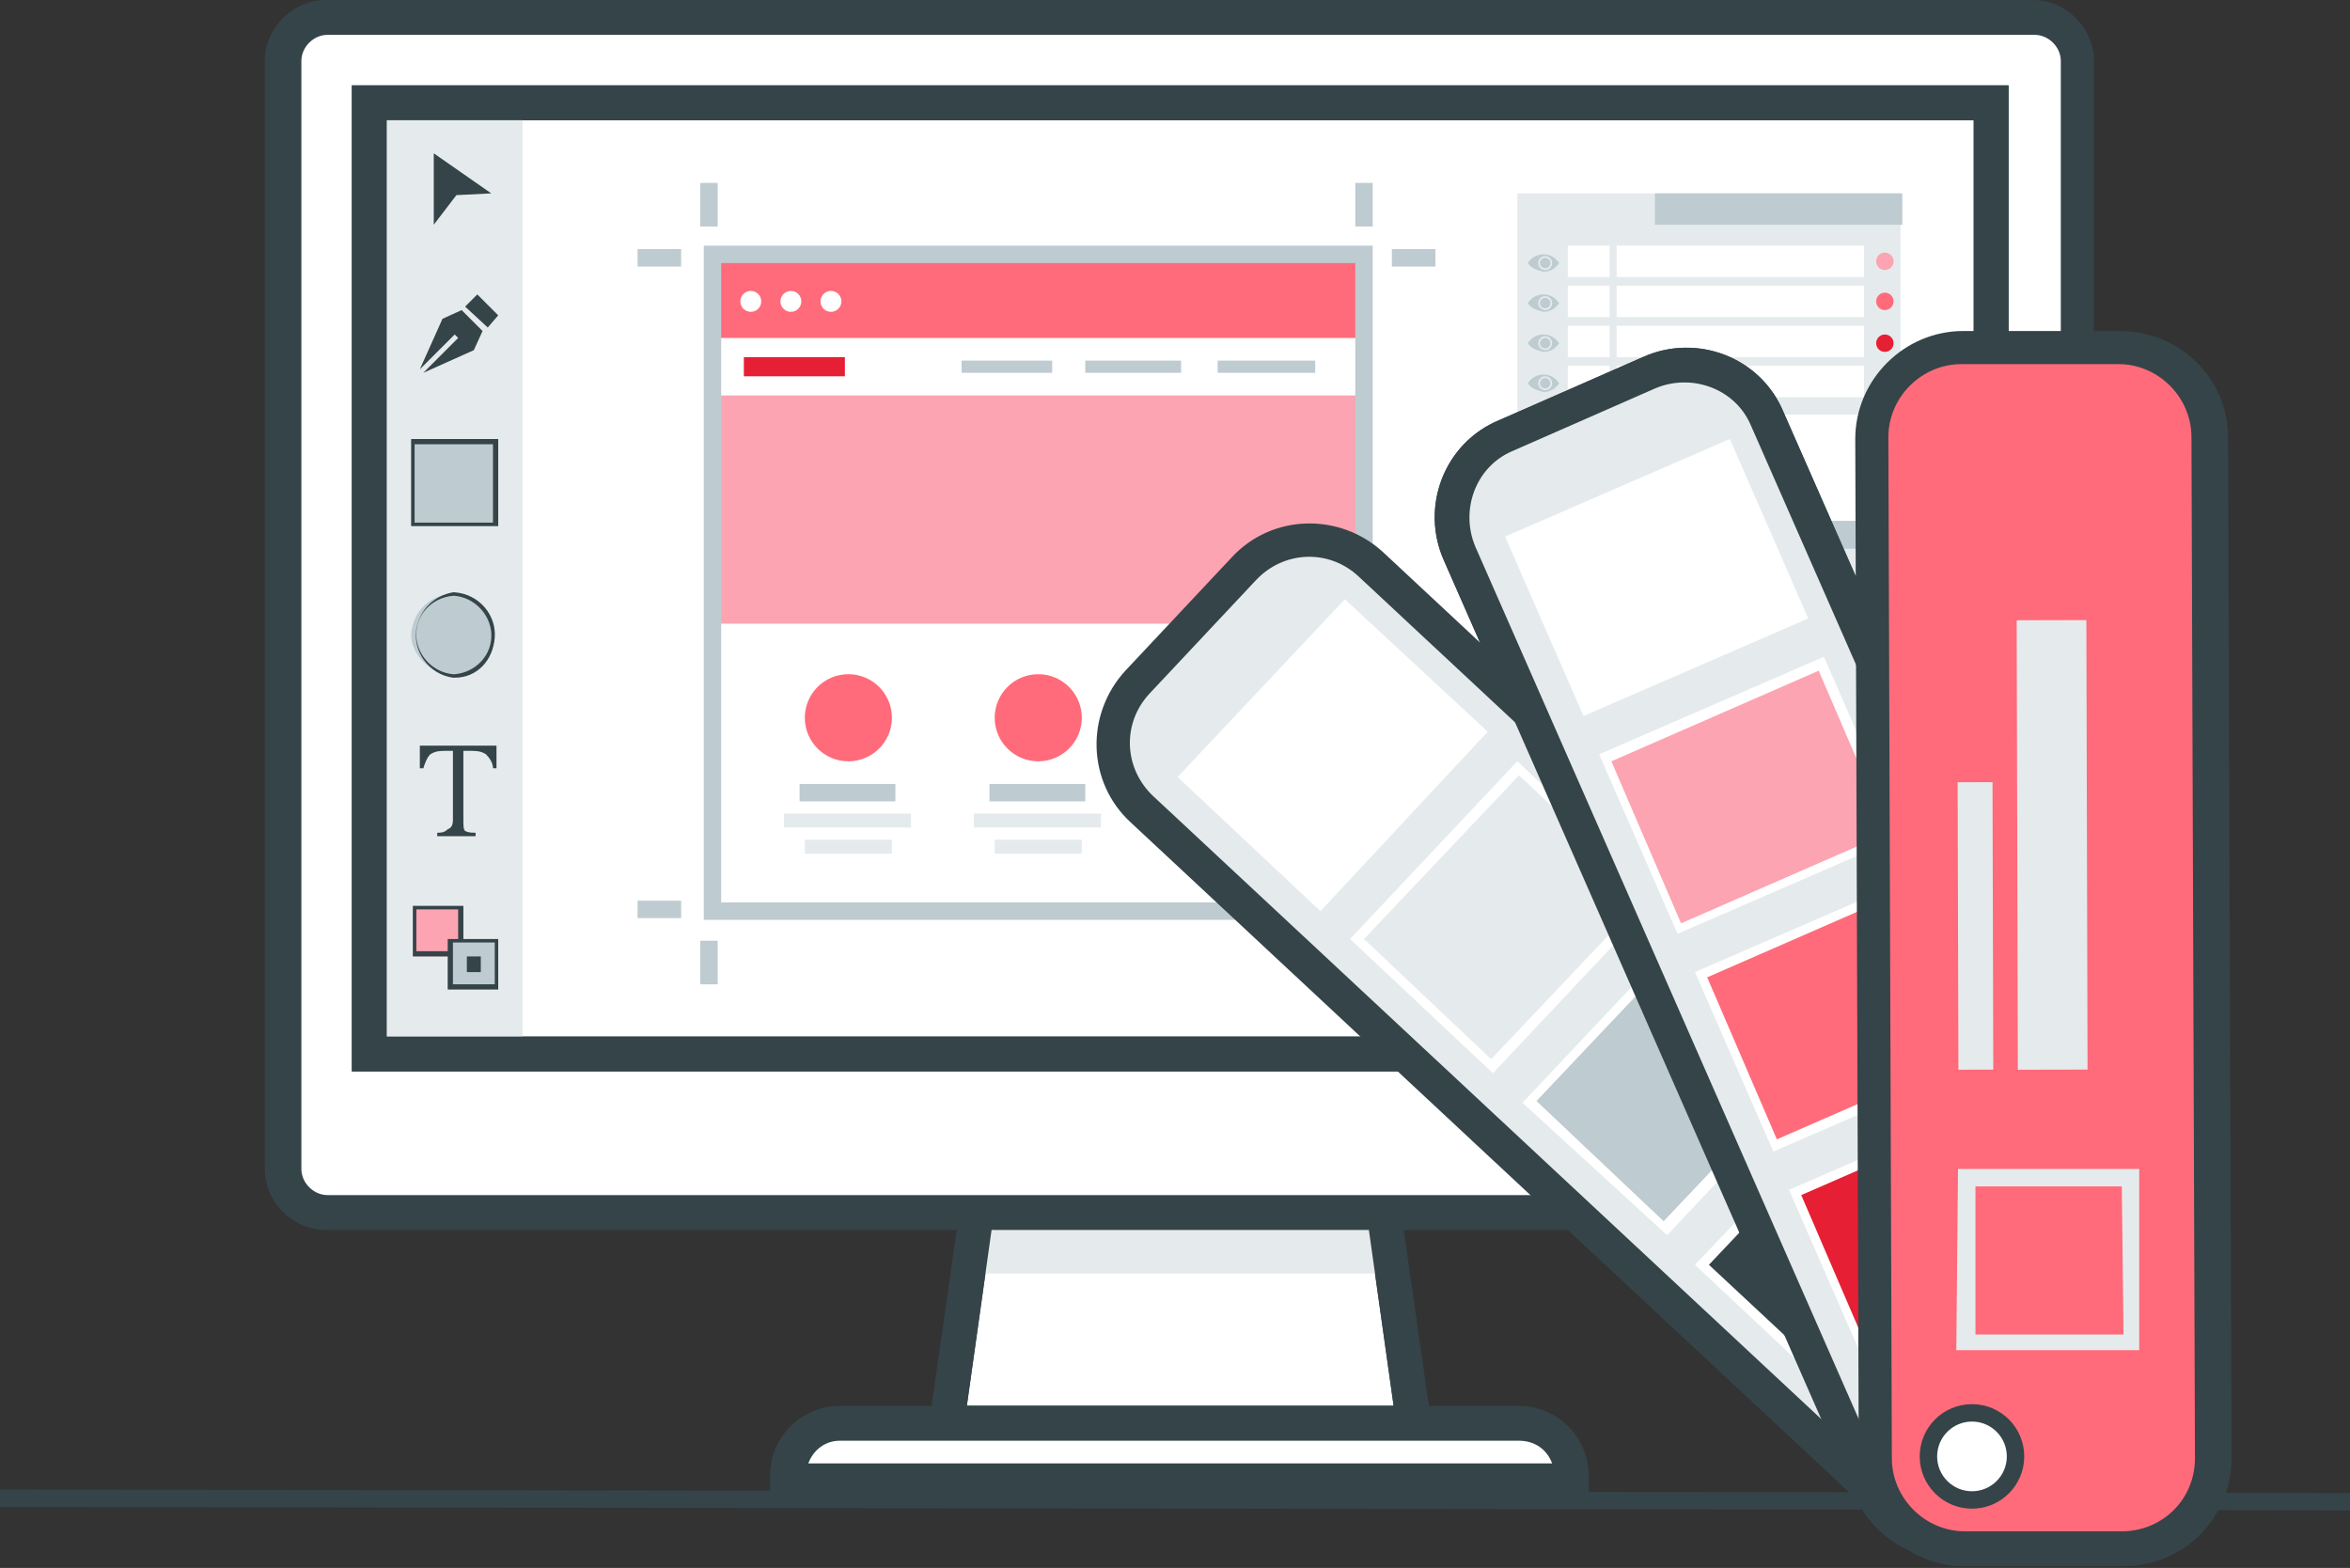<?xml version="1.0" encoding="utf-8"?>
<!-- Generator: Adobe Illustrator 23.0.1, SVG Export Plug-In . SVG Version: 6.00 Build 0)  -->
<svg version="1.1" id="Layer_1" xmlns="http://www.w3.org/2000/svg" xmlns:xlink="http://www.w3.org/1999/xlink" x="0px" y="0px"
	 viewBox="0 0 134.9 90" style="enable-background:new 0 0 134.9 90;" xml:space="preserve">
<rect x="0" y="0" width="134.9" height="90" fill="#333333" stroke="none"/>
<style type="text/css">
	.st0{fill:#FFFFFF;}
	.st1{fill:#344449;}
	.st2{fill:#E5EBED;}
	.st3{fill:#BECBD1;}
	.st4{fill:#FCA4B1;}
	.st5{fill:#FF6B7A;}
	.st6{fill:#E61F34;}
	.st7{fill:none;stroke:#344449;stroke-miterlimit:10;}
	.st8{fill:#FFFFFF;stroke:#344449;stroke-miterlimit:10;}
</style>
<title>Asset 9</title>
<g>
	<g id="Design">
		<polygon class="st0" points="81.2,81.7 54.3,81.7 56.5,66.8 79,66.8 		"/>
		<path class="st1" d="M82.3,82.7H53.2l2.4-16.8h24.3L82.3,82.7z M55.5,80.7H80l-1.8-12.8H57.3L55.5,80.7z"/>
		<polygon class="st2" points="80,73.1 55.6,73.1 56.5,66.8 79,66.8 		"/>
		<path class="st1" d="M82.3,82.7H53.2l2.4-16.8h24.3L82.3,82.7z M55.5,80.7H80l-1.8-12.8H57.3L55.5,80.7z"/>
		<path class="st0" d="M18.8,1h98c1.4,0,2.5,1.1,2.5,2.5v63.6c0,1.4-1.1,2.5-2.5,2.5h-98c-1.4,0-2.5-1.1-2.5-2.5V3.5
			C16.2,2.1,17.4,1,18.8,1z"/>
		<path class="st1" d="M116.7,70.6h-98c-1.9,0-3.5-1.6-3.5-3.5V3.5c0-1.9,1.6-3.5,3.5-3.5h98c1.9,0,3.5,1.6,3.5,3.5v63.6
			C120.3,69,118.7,70.6,116.7,70.6z M18.8,2c-0.8,0-1.5,0.7-1.5,1.5c0,0,0,0,0,0v63.6c0,0.8,0.7,1.5,1.5,1.5h98
			c0.8,0,1.5-0.7,1.5-1.5V3.5c0-0.8-0.7-1.5-1.5-1.5c0,0,0,0,0,0H18.8z"/>
		<path class="st0" d="M90.2,85h-45l0,0v-0.3c0-1.7,1.3-3,3-3h39c1.7,0,3,1.3,3,3V85L90.2,85z"/>
		<path class="st1" d="M91.2,86h-47v-1.3c0-2.2,1.8-4,4-4h39c2.2,0,4,1.8,4,4L91.2,86z M46.4,84h42.7c-0.3-0.8-1-1.3-1.9-1.3h-39
			C47.4,82.7,46.7,83.2,46.4,84z"/>
		<rect x="21.2" y="5.9" class="st0" width="93.1" height="54.6"/>
		<path class="st1" d="M115.3,61.5H20.2V4.9h95.1L115.3,61.5z M22.2,59.5h91.1V6.9H22.2L22.2,59.5z"/>
		<rect x="20.8" y="6.3" class="st2" width="9.2" height="53.5"/>
		<polygon class="st1" points="28.2,11.1 24.9,8.8 24.9,12.9 26.2,11.2 		"/>
		<path class="st1" d="M28.6,18.1l-1.2-1.2l-0.7,0.7l1.3,1.2L28.6,18.1z M24.1,21.2l2-2l0.2,0.2l-2,2l2.9-1.3l0.5-1.1l-1.2-1.2
			l-1.1,0.5L24.1,21.2z"/>
		<rect x="23.7" y="25.4" class="st3" width="4.8" height="4.7"/>
		<path class="st1" d="M28.6,30.2h-5v-5h5V30.2z M23.8,30h4.5v-4.5h-4.5V30z"/>
		<path class="st3" d="M26,34.1L26,34.1c1.4,0,2.4,1.1,2.4,2.3v0c0,1.3-1.1,2.3-2.4,2.3H26c-1.3,0-2.4-1.1-2.4-2.3v0
			C23.7,35.1,24.7,34.1,26,34.1z"/>
		<path class="st1" d="M26.1,38.9H26c-1.4-0.2-2.3-1.5-2.1-2.8c0.2-1.1,1-1.9,2.1-2.1h0.1c1.4,0.1,2.4,1.3,2.3,2.6
			C28.3,37.9,27.4,38.9,26.1,38.9L26.1,38.9z M26,34.2c-1.2,0.1-2.2,1.1-2.1,2.4c0.1,1.1,1,2,2.1,2.1h0.1c1.2-0.1,2.2-1.1,2.1-2.4
			c-0.1-1.1-1-2-2.1-2.1H26z"/>
		<path class="st1" d="M24.1,42.8h4.4v1.3h-0.2c0-0.3-0.2-0.6-0.4-0.8c-0.3-0.2-0.6-0.2-0.9-0.2h-0.4v4c0,0.3,0,0.5,0.1,0.6
			c0.2,0.1,0.4,0.1,0.6,0.1V48h-2.2v-0.2c0.2,0,0.4,0,0.6-0.2C26,47.5,26,47.2,26,47v-3.9h-0.4c-0.3,0-0.6,0-0.9,0.2
			c-0.2,0.2-0.3,0.5-0.4,0.8h-0.2L24.1,42.8z"/>
		<rect x="23.7" y="52" class="st4" width="2.9" height="2.9"/>
		<path class="st1" d="M26.6,54.9h-2.9V52h2.9V54.9z M23.9,54.6h2.4v-2.4h-2.4V54.6z"/>
		<rect x="25.8" y="54" class="st3" width="2.7" height="2.7"/>
		<path class="st1" d="M28.6,56.8h-2.9v-2.9h2.9V56.8z M26,56.5h2.4v-2.4H26V56.5z"/>
		<rect x="26.8" y="54.9" class="st1" width="0.8" height="0.9"/>
		<path class="st1" d="M115.3,61.5H20.2V4.9h95.1L115.3,61.5z M22.2,59.5h91.1V6.9H22.2L22.2,59.5z"/>
		<rect x="40.9" y="15" class="st5" width="37.4" height="4.4"/>
		<rect x="40.9" y="22.7" class="st4" width="37.4" height="13.1"/>
		<circle class="st5" cx="48.7" cy="41.2" r="2.5"/>
		<rect x="45" y="46.7" class="st2" width="7.3" height="0.8"/>
		<rect x="46.2" y="48.2" class="st2" width="5" height="0.8"/>
		<rect x="45.9" y="45" class="st3" width="5.5" height="1"/>
		<circle class="st5" cx="59.6" cy="41.2" r="2.5"/>
		<rect x="55.9" y="46.7" class="st2" width="7.3" height="0.8"/>
		<rect x="57.1" y="48.2" class="st2" width="5" height="0.8"/>
		<rect x="56.8" y="45" class="st3" width="5.5" height="1"/>
		<circle class="st5" cx="70.5" cy="41.2" r="2.5"/>
		<rect x="66.8" y="46.7" class="st2" width="7.3" height="0.8"/>
		<rect x="68" y="48.2" class="st2" width="5" height="0.8"/>
		<rect x="67.8" y="45" class="st3" width="5.5" height="1"/>
		<circle class="st0" cx="43.1" cy="17.3" r="0.6"/>
		<circle class="st0" cx="45.4" cy="17.3" r="0.6"/>
		<circle class="st0" cx="47.7" cy="17.3" r="0.6"/>
		<rect x="69.9" y="20.7" class="st3" width="5.6" height="0.7"/>
		<rect x="62.3" y="20.7" class="st3" width="5.5" height="0.7"/>
		<rect x="55.2" y="20.7" class="st3" width="5.2" height="0.7"/>
		<rect x="42.7" y="20.5" class="st6" width="5.8" height="1.1"/>
		<path class="st3" d="M78.8,52.8H40.4V14.1h38.4V52.8z M41.4,51.8h36.4V15.1H41.4L41.4,51.8z"/>
		<rect x="40.2" y="10.5" class="st3" width="1" height="2.5"/>
		<rect x="40.2" y="54" class="st3" width="1" height="2.5"/>
		<rect x="77.8" y="10.5" class="st3" width="1" height="2.5"/>
		<rect x="77.8" y="54" class="st3" width="1" height="2.5"/>
		<rect x="79.9" y="14.3" class="st3" width="2.5" height="1"/>
		<rect x="36.6" y="14.3" class="st3" width="2.5" height="1"/>
		<rect x="79.9" y="51.7" class="st3" width="2.5" height="1"/>
		<rect x="36.6" y="51.7" class="st3" width="2.5" height="1"/>
		<rect x="87.1" y="11.1" class="st2" width="22" height="12.7"/>
		<rect x="95" y="11.1" class="st3" width="14.2" height="1.8"/>
		<rect x="92.5" y="29.9" class="st2" width="16.6" height="9.6"/>
		<rect x="99.1" y="29.9" class="st3" width="10.1" height="1.6"/>
		<rect x="92.3" y="45.7" class="st2" width="16.6" height="9.6"/>
		<rect x="92.3" y="45.7" class="st3" width="5.5" height="1.5"/>
		<rect x="103.3" y="45.7" class="st3" width="5.5" height="1.5"/>
		<rect x="93.9" y="34.1" class="st3" width="4.1" height="0.2"/>
		<rect x="94.5" y="34.7" class="st3" width="1.2" height="1.5"/>
		<rect x="96.1" y="34.7" class="st3" width="1.2" height="2.5"/>
		<rect x="99" y="35.1" class="st3" width="4.1" height="0.2"/>
		<rect x="99.6" y="34.5" class="st3" width="1.2" height="1.5"/>
		<rect x="101.2" y="34" class="st3" width="1.2" height="2.5"/>
		<rect x="104.2" y="37.1" class="st3" width="4.1" height="0.2"/>
		<rect x="104.7" y="35.2" class="st3" width="1.2" height="1.5"/>
		<rect x="106.3" y="34.2" class="st3" width="1.2" height="2.5"/>
		<rect x="92.8" y="14.1" class="st0" width="14.2" height="1.8"/>
		<circle class="st4" cx="108.2" cy="15" r="0.5"/>
		<rect x="92.8" y="16.4" class="st0" width="14.2" height="1.8"/>
		<circle class="st5" cx="108.2" cy="17.3" r="0.5"/>
		<rect x="92.8" y="18.7" class="st0" width="14.2" height="1.8"/>
		<circle class="st6" cx="108.2" cy="19.7" r="0.5"/>
		<rect x="92.8" y="21" class="st0" width="14.2" height="1.8"/>
		<rect x="90" y="14.1" class="st0" width="2.4" height="1.8"/>
		<rect x="90" y="16.4" class="st0" width="2.4" height="1.8"/>
		<rect x="90" y="18.7" class="st0" width="2.4" height="1.8"/>
		<rect x="90" y="21" class="st0" width="2.4" height="1.8"/>
		<circle class="st1" cx="108.2" cy="21.9" r="0.5"/>
		<path class="st3" d="M89.5,22c-0.2,0.3-0.5,0.5-0.9,0.5c-0.4-0.1-0.7-0.2-0.9-0.5c0.2-0.3,0.5-0.5,0.9-0.5
			C89,21.5,89.3,21.7,89.5,22z"/>
		<circle class="st2" cx="88.7" cy="22" r="0.4"/>
		<circle class="st3" cx="88.7" cy="22" r="0.3"/>
		<path class="st3" d="M89.5,19.7c-0.2,0.3-0.5,0.5-0.9,0.5c-0.4-0.1-0.7-0.2-0.9-0.5c0.2-0.3,0.5-0.5,0.9-0.5
			C89,19.2,89.3,19.4,89.5,19.7z"/>
		<circle class="st2" cx="88.7" cy="19.7" r="0.4"/>
		<circle class="st3" cx="88.7" cy="19.7" r="0.3"/>
		<path class="st3" d="M89.5,17.4c-0.2,0.3-0.5,0.5-0.9,0.5c-0.4-0.1-0.7-0.2-0.9-0.5c0.2-0.3,0.5-0.5,0.9-0.5
			C89,16.9,89.3,17.1,89.5,17.4z"/>
		<circle class="st2" cx="88.7" cy="17.4" r="0.4"/>
		<circle class="st3" cx="88.7" cy="17.4" r="0.3"/>
		<path class="st3" d="M89.5,15.1c-0.2,0.3-0.5,0.5-0.9,0.5c-0.4-0.1-0.7-0.2-0.9-0.5c0.2-0.3,0.5-0.5,0.9-0.5
			C89,14.6,89.3,14.8,89.5,15.1z"/>
		<circle class="st2" cx="88.7" cy="15.1" r="0.4"/>
		<circle class="st3" cx="88.7" cy="15.1" r="0.3"/>
		<rect x="93.3" y="48.1" class="st0" width="1.3" height="1.3"/>
		<rect x="95" y="48.1" class="st0" width="1.3" height="1.3"/>
		<rect x="96.6" y="48.1" class="st0" width="1.3" height="1.3"/>
		<rect x="98.2" y="48.1" class="st0" width="1.3" height="1.3"/>
		<rect x="99.8" y="48.1" class="st4" width="1.3" height="1.3"/>
		<rect x="101.5" y="48.1" class="st4" width="1.3" height="1.3"/>
		<rect x="103.1" y="48.1" class="st4" width="1.3" height="1.3"/>
		<rect x="104.7" y="48.1" class="st4" width="1.3" height="1.3"/>
		<rect x="106.3" y="48.1" class="st4" width="1.3" height="1.3"/>
		<rect x="93.3" y="49.7" class="st5" width="1.3" height="1.3"/>
		<rect x="95" y="49.7" class="st5" width="1.3" height="1.3"/>
		<rect x="96.6" y="49.7" class="st5" width="1.3" height="1.3"/>
		<rect x="98.2" y="49.7" class="st5" width="1.3" height="1.3"/>
		<rect x="99.8" y="49.7" class="st5" width="1.3" height="1.3"/>
		<rect x="101.5" y="49.7" class="st6" width="1.3" height="1.3"/>
		<rect x="103.1" y="49.7" class="st6" width="1.3" height="1.3"/>
		<rect x="104.7" y="49.7" class="st6" width="1.3" height="1.3"/>
		<rect x="106.3" y="49.7" class="st6" width="1.3" height="1.3"/>
		<rect x="93.3" y="51.2" class="st6" width="1.3" height="1.3"/>
		<rect x="95" y="51.2" class="st6" width="1.3" height="1.3"/>
		<rect x="96.6" y="51.2" class="st1" width="1.3" height="1.3"/>
		<rect x="98.2" y="51.2" class="st1" width="1.3" height="1.3"/>
		<line class="st7" x1="0" y1="86" x2="134.9" y2="86.2"/>
		<path class="st1" d="M106.5,85.9L82.9,32.2c-1.4-3.1,0-6.8,3.2-8.1l8.2-3.6c3.1-1.4,6.8,0,8.1,3.2L126,77.3c1.4,3.1,0,6.7-3.1,8.1
			c0,0,0,0,0,0l-8.2,3.6C111.5,90.4,107.9,89,106.5,85.9C106.5,85.8,106.5,85.8,106.5,85.9L106.5,85.9z M121.2,81.8
			c1.1-0.5,1.6-1.7,1.1-2.8c0,0,0,0,0,0L98.7,25.2c-0.5-1.1-1.8-1.6-2.9-1.1l-8.2,3.6c-1.1,0.5-1.6,1.8-1.1,2.9l23.6,53.7
			c0.5,1.1,1.8,1.6,2.8,1.1L121.2,81.8z"/>
		<path class="st2" d="M122,83.6l-8.2,3.6c-2.1,0.9-4.6,0-5.5-2.1L84.7,31.4c-0.9-2.1,0-4.6,2.1-5.5l8.2-3.6c2.1-0.9,4.6,0,5.5,2.1
			l23.6,53.7C125.1,80.2,124.1,82.7,122,83.6z"/>
		<polygon class="st0" points="91,40.7 103.4,35.3 99.1,25.6 86.7,31 		"/>
		<path class="st0" d="M86.4,30.8l12.9-5.6l4.5,10.3l-12.9,5.6L86.4,30.8z M99,26l-11.9,5.1l4,9.3l11.9-5.2L99,26z"/>
		<polygon class="st2" points="96.4,53.2 108.8,47.8 104.6,38.1 92.2,43.5 		"/>
		<path class="st0" d="M91.8,43.3l12.9-5.6l4.5,10.3l-12.9,5.6L91.8,43.3z M104.4,38.5l-11.9,5.2l4,9.3l11.9-5.2L104.4,38.5z"/>
		<polygon class="st3" points="101.9,65.7 114.3,60.3 110,50.6 97.6,56 		"/>
		<path class="st0" d="M97.3,55.8l12.9-5.6l4.5,10.3l-12.9,5.6L97.3,55.8z M109.9,50.9L98,56.1l4,9.3l11.9-5.2L109.9,50.9z"/>
		<polygon class="st1" points="107.3,78.2 119.7,72.8 115.5,63.1 103.1,68.5 		"/>
		<path class="st0" d="M102.7,68.3l12.9-5.6l4.5,10.3l-12.9,5.6L102.7,68.3z M115.3,63.4l-11.9,5.2l4,9.3l11.9-5.2L115.3,63.4z"/>
		<path class="st1" d="M107.8,87.2l-42.9-40c-2.5-2.3-2.6-6.2-0.3-8.7c0,0,0,0,0,0l6.1-6.5c2.3-2.5,6.2-2.6,8.7-0.3l42.9,40
			c2.5,2.3,2.6,6.2,0.3,8.7l-6.1,6.6c-1.1,1.2-2.6,1.9-4.3,2H112C110.4,89,108.9,88.4,107.8,87.2z M75.2,34c-0.6,0-1.1,0.3-1.5,0.7
			l-6.1,6.6c-0.8,0.9-0.8,2.2,0.1,3.1c0,0,0,0,0,0l42.9,40c0.4,0.4,1,0.6,1.6,0.6c0.6,0,1.1-0.3,1.5-0.7l6.1-6.6
			c0.8-0.9,0.8-2.2-0.1-3.1l-42.9-40C76.3,34.2,75.8,34,75.2,34L75.2,34z"/>
		<path class="st2" d="M121.1,79l-6.1,6.5c-1.6,1.7-4.2,1.8-5.9,0.2l-42.9-40c-1.7-1.6-1.8-4.2-0.2-5.9l6.1-6.5
			c1.6-1.7,4.2-1.8,5.9-0.2l42.9,40C122.6,74.7,122.7,77.4,121.1,79z"/>
		<polygon class="st0" points="75.7,51.9 85,42 77.2,34.8 67.9,44.6 		"/>
		<path class="st0" d="M67.6,44.6l9.6-10.2l8.2,7.6l-9.6,10.3L67.6,44.6z M77.2,35.1l-8.9,9.4l7.3,6.9l8.9-9.4L77.2,35.1z"/>
		<polygon class="st2" points="85.6,61.2 94.9,51.4 87.2,44.1 77.9,53.9 		"/>
		<path class="st0" d="M77.5,53.9l9.6-10.2l8.2,7.7l-9.6,10.2L77.5,53.9z M87.2,44.5l-8.9,9.4l7.3,6.9l8.9-9.4L87.2,44.5z"/>
		<polygon class="st3" points="95.6,70.6 104.8,60.7 97.1,53.4 87.8,63.3 		"/>
		<path class="st0" d="M87.4,63.3L97.1,53l8.2,7.7l-9.6,10.2L87.4,63.3z M97.1,53.8l-8.9,9.4l7.3,6.9l8.9-9.4L97.1,53.8z"/>
		<polygon class="st1" points="105.5,79.9 114.8,70.1 107,62.8 97.7,72.6 		"/>
		<path class="st0" d="M97.3,72.6l9.7-10.2l8.2,7.7l-9.7,10.2L97.3,72.6z M107,63.2l-8.9,9.4l7.4,6.9l8.9-9.4L107,63.2z"/>
		<path class="st1" d="M106.5,85.9L82.9,32.2c-1.4-3.1,0-6.8,3.2-8.1l8.2-3.6c3.1-1.4,6.8,0,8.1,3.2L126,77.3c1.4,3.1,0,6.7-3.1,8.1
			c0,0,0,0,0,0l-8.2,3.6C111.5,90.4,107.9,89,106.5,85.9C106.5,85.8,106.5,85.8,106.5,85.9L106.5,85.9z M121.2,81.8
			c1.1-0.5,1.6-1.7,1.1-2.8c0,0,0,0,0,0L98.7,25.2c-0.5-1.1-1.8-1.6-2.9-1.1l-8.2,3.6c-1.1,0.5-1.6,1.8-1.1,2.9l23.6,53.7
			c0.5,1.1,1.8,1.6,2.8,1.1L121.2,81.8z"/>
		<path class="st2" d="M122,83.6l-8.2,3.6c-2.1,0.9-4.6,0-5.5-2.1L84.7,31.4c-0.9-2.1,0-4.6,2.1-5.5l8.2-3.6c2.1-0.9,4.6,0,5.5,2.1
			l23.6,53.7C125.1,80.2,124.1,82.7,122,83.6z"/>
		<polygon class="st0" points="91,40.7 103.4,35.3 99.1,25.6 86.7,31 		"/>
		<path class="st0" d="M86.4,30.8l12.9-5.6l4.5,10.3l-12.9,5.6L86.4,30.8z M99,26l-11.9,5.1l4,9.3l11.9-5.2L99,26z"/>
		<polygon class="st4" points="96.4,53.2 108.8,47.8 104.6,38.1 92.2,43.5 		"/>
		<path class="st0" d="M91.8,43.3l12.9-5.6l4.5,10.3l-12.9,5.6L91.8,43.3z M104.4,38.5l-11.9,5.2l4,9.3l11.9-5.2L104.4,38.5z"/>
		<polygon class="st5" points="101.9,65.7 114.3,60.3 110,50.6 97.6,56 		"/>
		<path class="st0" d="M97.3,55.8l12.9-5.6l4.5,10.3l-12.9,5.6L97.3,55.8z M109.9,50.9L98,56.1l4,9.3l11.9-5.2L109.9,50.9z"/>
		<polygon class="st6" points="107.3,78.2 119.7,72.8 115.5,63.1 103.1,68.5 		"/>
		<path class="st0" d="M102.7,68.3l12.9-5.6l4.5,10.3l-12.9,5.6L102.7,68.3z M115.3,63.4l-11.9,5.2l4,9.3l11.9-5.2L115.3,63.4z"/>
		<path class="st1" d="M106.7,83.8l-0.2-58.6c0-3.4,2.8-6.2,6.2-6.2h9c3.4,0,6.2,2.7,6.2,6.1l0.2,58.6c0,3.4-2.7,6.2-6.2,6.2h-9
			C109.5,90,106.7,87.2,106.7,83.8z M112.7,23c-1.2,0-2.2,1-2.2,2.2l0.2,58.6c0,1.2,0.9,2.2,2.1,2.2c0,0,0,0,0.1,0h9
			c1.2,0,2.2-1,2.2-2.2c0,0,0,0,0-0.1l-0.2-58.7c0-1.2-1-2.1-2.2-2.1L112.7,23z"/>
		<path class="st5" d="M121.8,87.9l-9,0c-2.3,0-4.2-1.9-4.2-4.2l-0.2-58.6c0-2.3,1.9-4.2,4.2-4.2l9,0c2.3,0,4.2,1.9,4.2,4.2
			l0.2,58.6C126,86.1,124.1,87.9,121.8,87.9z"/>
		<path class="st2" d="M112.4,67.1h10.4v10.4h-10.5L112.4,67.1z M121.8,68.1h-8.4v8.5h8.5L121.8,68.1z"/>
		
			<rect x="115.8" y="35.6" transform="matrix(1 -2.617982e-03 2.617982e-03 1 -0.127 0.308)" class="st2" width="4" height="25.8"/>
		
			<rect x="112.4" y="44.9" transform="matrix(1 -2.617982e-03 2.617982e-03 1 -0.139 0.297)" class="st2" width="2" height="16.5"/>
		<circle class="st8" cx="113.2" cy="83.6" r="2.5"/>
	</g>
</g>
</svg>
